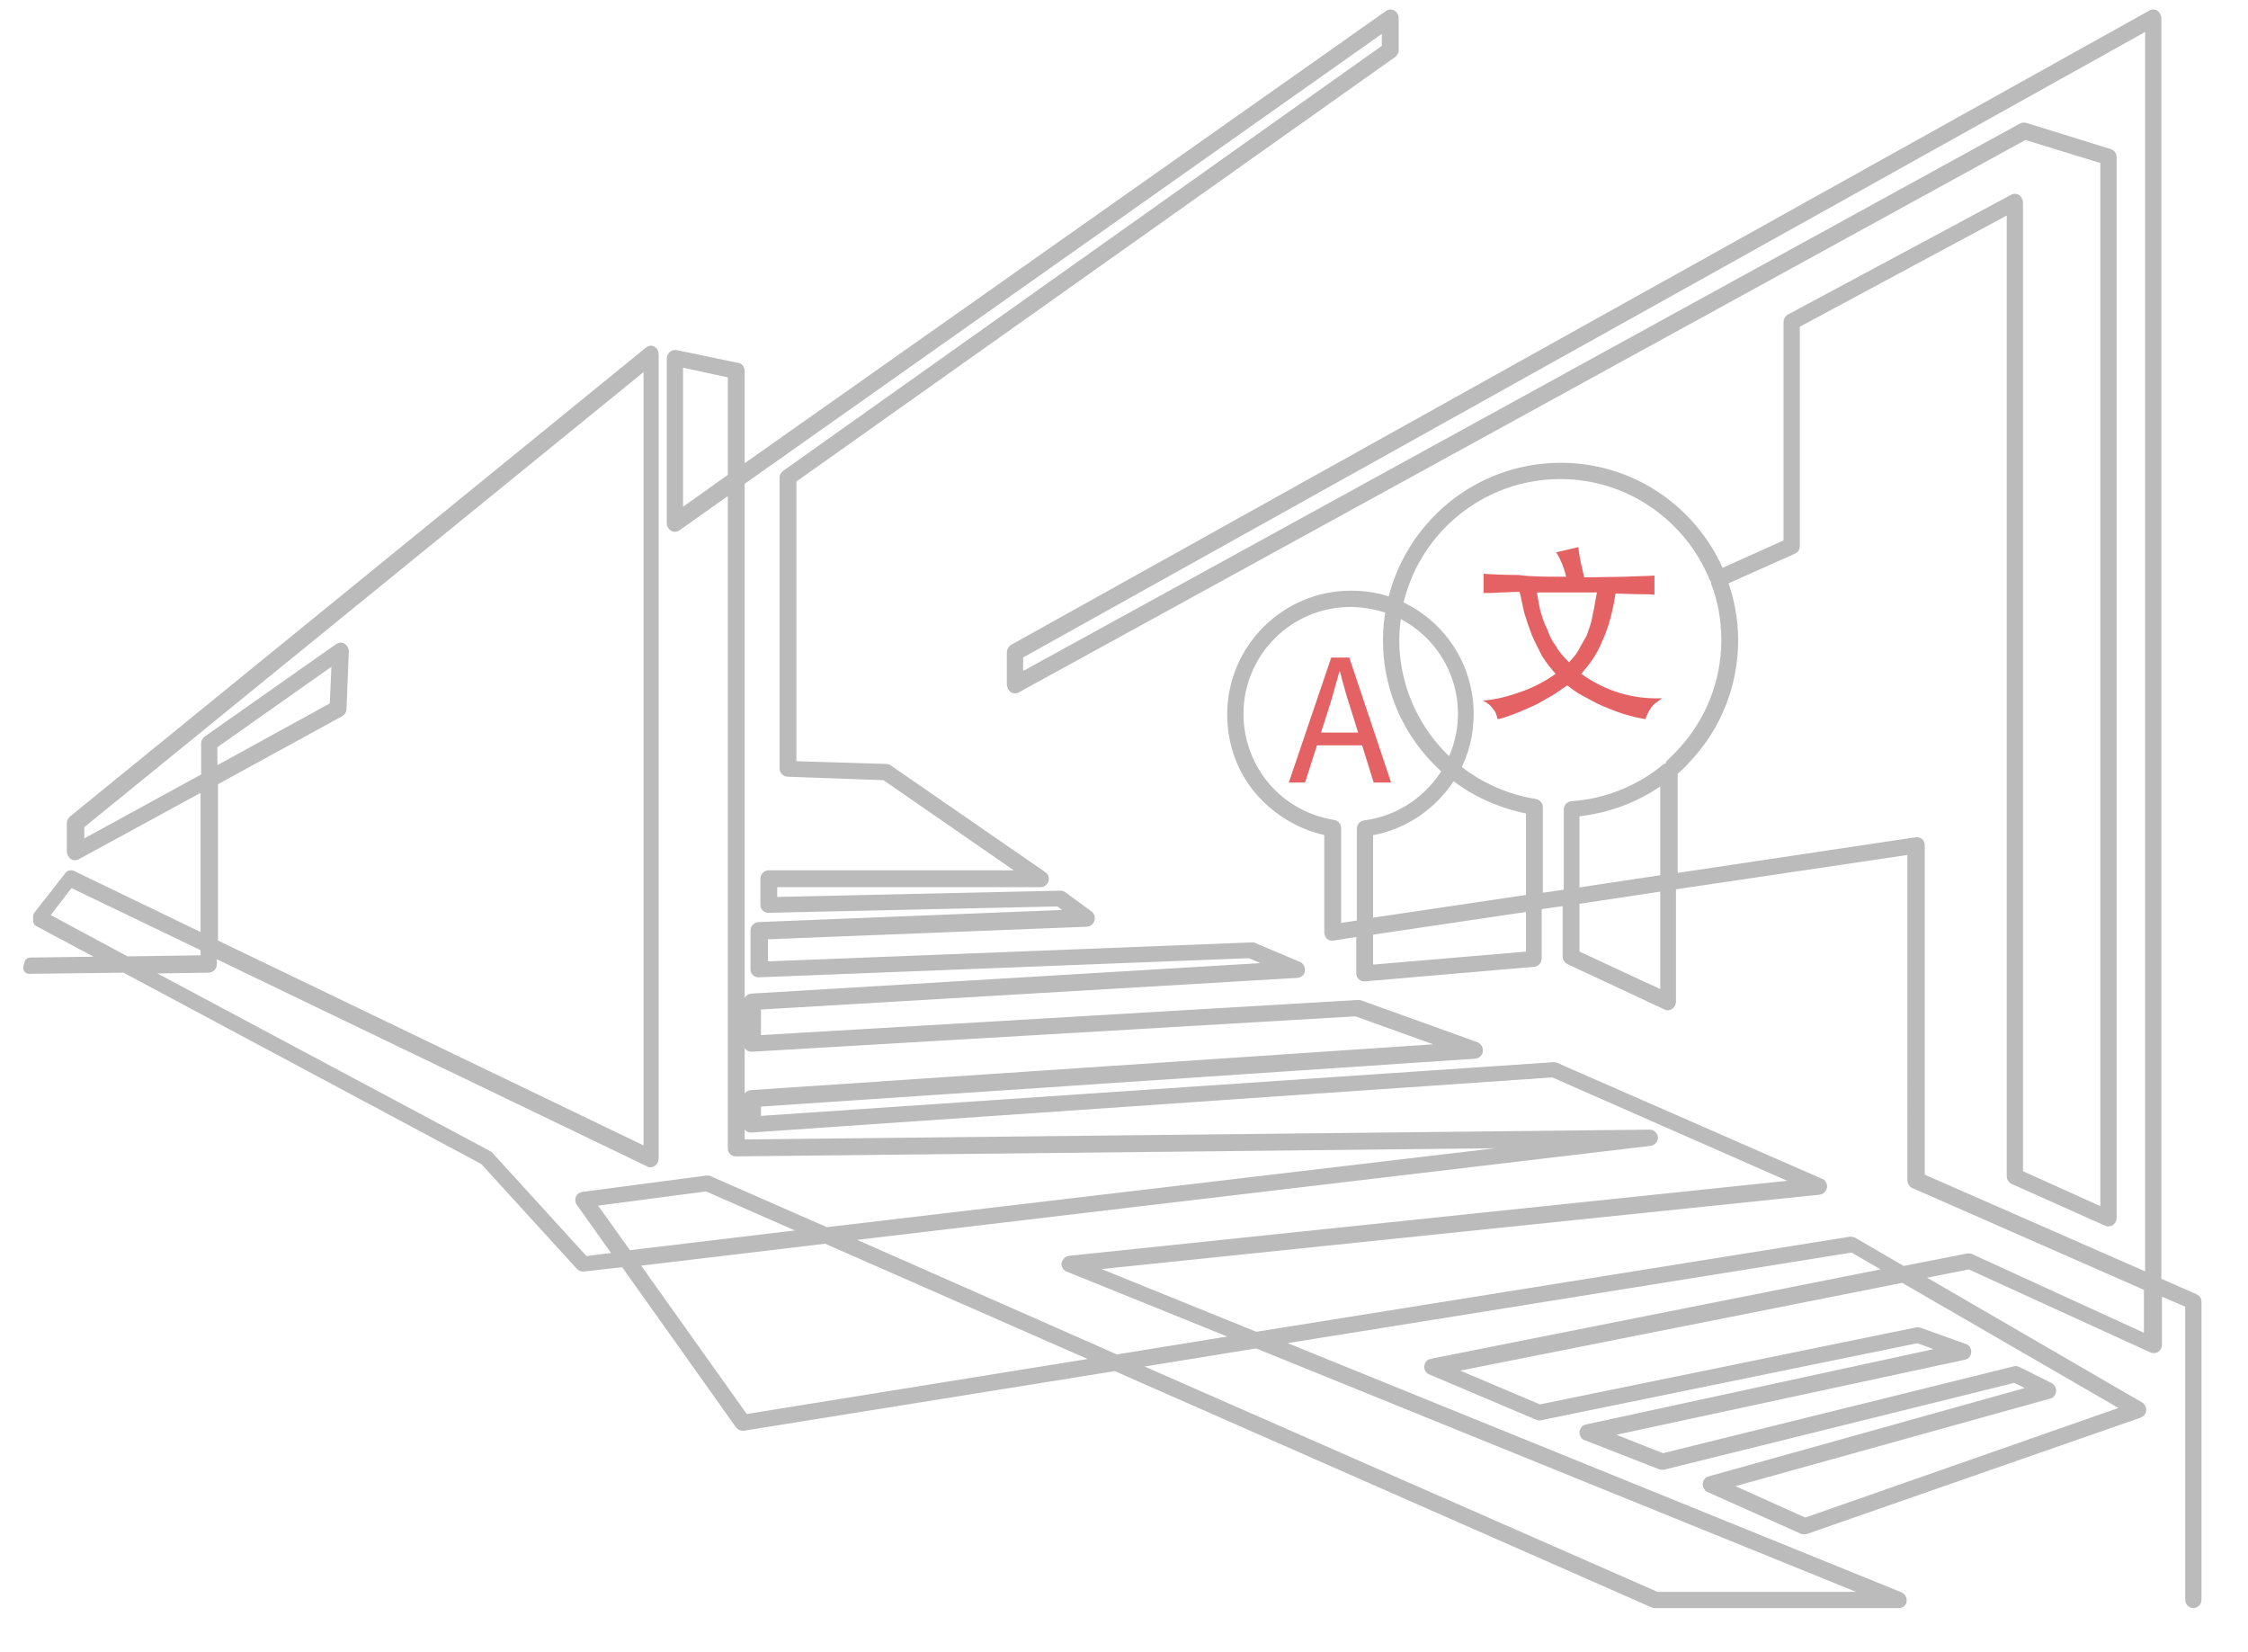 <?xml version="1.0" encoding="utf-8"?>
<!-- Generator: Adobe Illustrator 22.1.0, SVG Export Plug-In . SVG Version: 6.00 Build 0)  -->
<svg version="1.1" id="Layer_1" xmlns="http://www.w3.org/2000/svg" xmlns:xlink="http://www.w3.org/1999/xlink" x="0px" y="0px"
	 viewBox="0 0 386.7 284.2" style="enable-background:new 0 0 386.7 284.2;" xml:space="preserve">
<style type="text/css">
	.st0{fill:#E46264;}
	.st1{fill:none;stroke:#BBBBBB;stroke-width:2;stroke-linecap:round;stroke-linejoin:round;}
</style>
<g>
	<path class="st0" d="M229,113.1h3.1l7.2,21.5h-3l-3.7-11.9c-0.8-2.4-1.5-4.8-2.1-7.2h-0.1c-0.7,2.5-1.3,4.8-2.1,7.2l-3.8,11.9h-2.8
		L229,113.1z M225.6,126h10v2.2h-10V126z"/>
</g>
<g>
	<path class="st0" d="M269.4,99.2c-0.3-1.4-0.9-2.9-1.7-4.2l3.8-0.9c0.1,0.8,0.2,1.6,0.4,2.5c0.2,0.9,0.4,1.8,0.6,2.7
		c2.7,0,5.1-0.1,6.9-0.1c1.9-0.1,3.8-0.1,5.2-0.2v3.3c-0.9-0.1-2-0.1-3-0.1s-2.3-0.1-3.7-0.1c-0.5,3.3-1.3,6.1-2.3,8.2
		c-0.9,2.3-2.2,4-3.6,5.6c4.2,3,8.9,4.4,13.9,4.2c-0.4,0.3-0.8,0.6-1.2,0.9s-0.5,0.5-0.8,0.9c-0.2,0.3-0.3,0.5-0.5,0.9
		c-0.1,0.3-0.3,0.5-0.3,0.9c-1.3-0.2-2.5-0.5-3.8-0.9c-1.3-0.4-2.5-0.9-3.7-1.4c-1.2-0.5-2.3-1.2-3.3-1.7s-1.9-1.2-2.7-1.8
		c-0.8,0.5-1.7,1.2-2.7,1.8c-1,0.5-2,1.2-3.1,1.7c-1.2,0.5-2.2,1-3.3,1.4c-1.2,0.4-2,0.8-2.9,0.9c-0.1-0.6-0.3-1.3-0.8-1.8
		c-0.3-0.5-0.9-1-1.7-1.4c2.5-0.2,4.6-0.8,6.8-1.6c2.2-0.8,4-1.8,5.7-3c-0.8-0.9-1.6-1.9-2.3-3c-0.6-1.2-1.3-2.5-1.8-3.7
		c-0.5-1.3-0.9-2.5-1.3-3.8c-0.3-1.3-0.5-2.5-0.8-3.6c-1.2,0-2.3,0.1-3.3,0.1c-1,0.1-2,0.1-2.9,0.1v-3.3c1.8,0.1,3.8,0.2,6,0.2
		C263.4,99.2,266.1,99.2,269.4,99.2z M264.4,101.9c0.1,0.9,0.3,1.8,0.5,2.9c0.3,1,0.6,2.2,1.2,3.3c0.4,1.2,0.9,2.2,1.6,3.1
		c0.5,1,1.4,1.9,2.2,2.7c0.5-0.5,1.2-1.3,1.6-2c0.4-0.8,0.9-1.6,1.4-2.5c0.3-0.9,0.8-2,1-3.3c0.3-1.3,0.5-2.6,0.8-4.2H264.4
		L264.4,101.9z"/>
</g>
<g>
	<path class="st1" d="M377.4,223.5l-6.6-2.9V3.1c0-0.1-0.1-0.3-0.2-0.4c-0.1-0.1-0.3-0.1-0.4,0L174.4,111.8
		c-0.1,0.1-0.2,0.2-0.2,0.4v5.6c0,0.1,0.1,0.3,0.2,0.4c0.1,0.1,0.3,0.1,0.4,0L348.3,23l14,4.3V209l-15.3-6.9V34.8
		c0-0.1-0.1-0.3-0.2-0.4c-0.1-0.1-0.3-0.1-0.4,0L308,55c-0.1,0.1-0.2,0.2-0.2,0.4v38.2l-12,5.4c-4.4-10.8-15-18.4-27.3-18.4
		c-14.2,0-26,10-28.9,23.3c-2.2-0.9-4.7-1.3-7.2-1.3c-11.2,0-20.3,9.1-20.3,20.3c0,4.9,1.7,9.6,4.9,13.2c3.1,3.5,7.3,5.9,11.8,6.7
		v17.6c0,0.1,0.1,0.2,0.1,0.3s0.2,0.1,0.3,0.1l5.1-0.8v7.4c0,0.1,0,0.2,0.1,0.3c0.1,0.1,0.2,0.1,0.3,0.1l29.1-2.5
		c0.2,0,0.4-0.2,0.4-0.4v-9.4l5.6-0.8v9.8c0,0.2,0.1,0.3,0.2,0.4l16.7,7.8c0.1,0.1,0.3,0.1,0.4,0c0.1-0.1,0.2-0.2,0.2-0.4v-20.2
		l41.8-6.2V203c0,0.2,0.1,0.3,0.2,0.4l40.5,17.8v9.6l-31-14.2c-0.1,0-0.2,0-0.3,0l-11.2,2.2l-8.6-5c-0.1,0-0.2-0.1-0.3-0.1
		l-102.4,16.4l-30.6-12.4l127.5-13.2c0.2,0,0.3-0.2,0.4-0.4c0-0.2-0.1-0.4-0.2-0.4l-45.7-20c-0.1,0-0.1,0-0.2,0L129.9,193v-3.6
		l123.8-8.3c0.2,0,0.4-0.2,0.4-0.4c0-0.2-0.1-0.4-0.3-0.5l-20-7.2c-0.1,0-0.1,0-0.2,0l-103.7,6.1v-6.4l93.2-5.5
		c0.2,0,0.4-0.2,0.4-0.3c0-0.2-0.1-0.4-0.2-0.5l-7.8-3.3c-0.1,0-0.1,0-0.2,0l-84.2,3.3v-5.8l55.8-2.2c0.2,0,0.3-0.1,0.4-0.3
		c0.1-0.2,0-0.4-0.1-0.5l-4.5-3.3c-0.1-0.1-0.2-0.1-0.3-0.1l-49.7,1.1v-3.7H179c0.2,0,0.3-0.1,0.4-0.3c0.1-0.2,0-0.4-0.2-0.5
		l-26.5-18.3c-0.1,0-0.1-0.1-0.2-0.1l-16.5-0.5V82.3L239.4,9c0.1-0.1,0.2-0.2,0.2-0.3V3.1c0-0.2-0.1-0.3-0.2-0.4
		c-0.1-0.1-0.3-0.1-0.4,0L127.1,81.6V63.8c0-0.2-0.1-0.4-0.3-0.4l-10.6-2.2c-0.1,0-0.3,0-0.3,0.1c-0.1,0.1-0.2,0.2-0.2,0.3v28.4
		c0,0.2,0.1,0.3,0.2,0.4c0.1,0.1,0.3,0.1,0.4,0l9.9-7v114.1c0,0.1,0,0.2,0.1,0.3c0.1,0.1,0.2,0.1,0.3,0.1l149.3-1.6l-133.8,15.8
		l-20.3-8.9c-0.1,0-0.1,0-0.2,0l-21.3,2.8c-0.1,0-0.3,0.1-0.3,0.2c-0.1,0.1,0,0.3,0,0.4l6.9,9.7l-6.4,0.8l-16.5-18.1
		c0,0-0.1-0.1-0.1-0.1l-60.7-32.4l12.7-0.2c0.2,0,0.4-0.2,0.4-0.4v-2.5l75.4,36.3c0.1,0.1,0.3,0.1,0.4,0c0.1-0.1,0.2-0.2,0.2-0.4
		V60.9c0-0.2-0.1-0.3-0.2-0.4c-0.1-0.1-0.3,0-0.4,0.1l-99,80.6c-0.1,0.1-0.2,0.2-0.2,0.3v5c0,0.1,0.1,0.3,0.2,0.4
		c0.1,0.1,0.3,0.1,0.4,0l22.4-12.2v27.2l-23.2-11.2c-0.1,0-0.1,0-0.2,0l-5.4,6.9c0,0.3,0,0.6,0,0.8l5.3-6.9l23.5,11.3v2.5l-13.8,0.2
		l-14.9-8c0,0.3-0.1,0.6-0.1,0.9l13.3,7.1l-14.8,0.2c-0.1,0.3-0.2,0.6-0.2,0.8l16.5-0.2l61.9,33.1l16.6,18.2
		c0.1,0.1,0.2,0.1,0.4,0.1l7.1-0.8l19.9,28c0.1,0.1,0.2,0.2,0.4,0.2l64.1-10.3l92.7,40.8c0.1,0,0.1,0,0.2,0h41.8
		c0.2,0,0.4-0.1,0.4-0.3c0-0.2-0.1-0.4-0.3-0.5l-108.9-44.2l100.9-16.2l7.6,4.4l-80,15.9c-0.2,0-0.3,0.2-0.3,0.4
		c0,0.2,0.1,0.4,0.3,0.4l18.4,7.8c0.1,0,0.2,0,0.2,0l65-13.3l6.3,2.3L273,246c-0.2,0-0.3,0.2-0.3,0.4c0,0.2,0.1,0.4,0.3,0.4l12.8,5
		c0.1,0,0.2,0,0.3,0l60.5-15l4.5,2.2l-56.9,15.9c-0.2,0-0.3,0.2-0.3,0.4c0,0.2,0.1,0.3,0.2,0.4l16.1,7.2c0.1,0,0.2,0,0.3,0l57.4-20
		c0.2-0.1,0.3-0.2,0.3-0.4s-0.1-0.3-0.2-0.4l-39.3-22.8l10.1-2l31.5,14.4c0.1,0.1,0.3,0,0.4,0c0.1-0.1,0.2-0.2,0.2-0.4v-9.8l6,2.6
		v51.1c0,0.2,0.2,0.4,0.4,0.4s0.4-0.2,0.4-0.4v-51.4C377.7,223.7,377.6,223.6,377.4,223.5z M240.2,105c6.8,3,11.6,9.8,11.6,17.8
		c0,3.2-0.8,6.2-2.2,8.9c-1-0.9-2-1.8-2.9-2.9c-4.5-5.2-7-11.9-7-18.7C239.7,108.3,239.9,106.7,240.2,105z M234.8,142.1
		c-0.2,0-0.4,0.2-0.4,0.4v16.7l-4.7,0.7v-17.5c0-0.2-0.2-0.4-0.4-0.4c-4.5-0.7-8.7-3-11.7-6.5c-3-3.5-4.7-8-4.7-12.7
		c0-10.7,8.7-19.4,19.4-19.4c2.5,0,4.9,0.5,7.1,1.3c-0.3,1.7-0.5,3.5-0.5,5.4c0,7.1,2.5,13.9,7.2,19.3c1,1.1,2,2.1,3.1,3.1
		C246.2,137.6,241,141.3,234.8,142.1z M263.5,164.6l-28.3,2.4v-7.1l28.3-4.2V164.6z M263.5,154.8l-28.3,4.2v-16.2
		c6.3-0.9,11.5-4.7,14.6-9.9c3.9,3.2,8.7,5.3,13.7,6.2V154.8z M286.6,171.7l-15.9-7.4v-9.7l15.9-2.4V171.7z M286.6,151.4l-15.9,2.4
		v-14.3c5.8-0.5,11.3-2.6,15.9-6.2V151.4z M126.2,82.2l-9.7,6.9V62l9.7,2.1V82.2z M13.5,145.9v-4.1l98.2-79.9v136.7l-75.2-36.2
		v-28.1l21.9-12c0.1-0.1,0.2-0.2,0.2-0.3l0.4-10c0-0.2-0.1-0.3-0.2-0.4c-0.1-0.1-0.3-0.1-0.4,0l-22.6,15.9c-0.1,0.1-0.2,0.2-0.2,0.3
		v6L13.5,145.9z M36.4,133.3V128l21.7-15.3l-0.4,8.9L36.4,133.3z M101.1,206.6l20.5-2.7l18.9,8.3l-32.6,3.9L101.1,206.6z M128,244.3
		l-19.5-27.4l33.6-4l48.5,21.3L128,244.3z M143.7,212.7l140.1-16.6c0.2,0,0.4-0.2,0.4-0.4c0-0.2-0.2-0.4-0.4-0.4h0L127.1,197V82.7
		L238.7,3.9v4.5L135.3,81.8c-0.1,0.1-0.2,0.2-0.2,0.3v50.1c0,0.2,0.2,0.4,0.4,0.4l16.8,0.6l25.3,17.5h-45.4c-0.2,0-0.4,0.2-0.4,0.4
		v4.5c0,0.1,0,0.2,0.1,0.3c0.1,0.1,0.2,0.1,0.3,0.1l50-1.1l3.4,2.5l-55.1,2.2c-0.2,0-0.4,0.2-0.4,0.4v6.7c0,0.1,0,0.2,0.1,0.3
		c0.1,0.1,0.2,0.1,0.3,0.1l84.5-3.3l6.1,2.6l-91.8,5.5c-0.2,0-0.4,0.2-0.4,0.4v7.2c0,0.1,0,0.2,0.1,0.3c0.1,0.1,0.2,0.1,0.3,0.1
		l104-6.1l18.1,6.5l-122.2,8.2c-0.2,0-0.4,0.2-0.4,0.4v4.5c0,0.1,0,0.2,0.1,0.3c0.1,0.1,0.2,0.1,0.3,0.1l138-9.5l44.1,19.4L184,217
		c-0.2,0-0.3,0.2-0.4,0.4c0,0.2,0.1,0.4,0.3,0.4l30.9,12.5L192,234L143.7,212.7z M324.4,274.8h-39.5l-91.5-40.2l22.8-3.7
		L324.4,274.8z M366.8,242.4l-56.3,19.7l-14.9-6.7l56.8-15.8c0.2,0,0.3-0.2,0.3-0.4c0-0.2-0.1-0.3-0.2-0.4l-5.6-2.8
		c-0.1,0-0.2-0.1-0.3,0L286,251l-11.4-4.5l63.2-13.6c0.2,0,0.3-0.2,0.3-0.4c0-0.2-0.1-0.4-0.3-0.4l-7.8-2.8c-0.1,0-0.1,0-0.2,0
		l-65,13.3l-17-7.2l79.6-15.8L366.8,242.4z M370,220.2l-39.9-17.5v-57.3c0-0.1-0.1-0.2-0.1-0.3c-0.1-0.1-0.2-0.1-0.3-0.1l-42.1,6.3
		v-18.7c0.9-0.7,1.7-1.5,2.4-2.3c5.2-5.5,8-12.7,8-20.2c0-3.6-0.7-7.1-1.9-10.3l12.3-5.5c0.2-0.1,0.2-0.2,0.2-0.4V55.6l37.6-20.2
		v166.9c0,0.2,0.1,0.3,0.2,0.4l16.1,7.2c0.1,0.1,0.3,0,0.4,0c0.1-0.1,0.2-0.2,0.2-0.4V27c0-0.2-0.1-0.3-0.3-0.4l-14.5-4.5
		c-0.1,0-0.2,0-0.3,0L175,117.1v-4.6L370,3.8V220.2z"/>
	<path class="st1" d="M295,99.3c-4.3-10.5-14.6-17.9-26.6-17.9c-13.8,0-25.4,9.8-28.1,22.8c7.2,3.1,12.2,10.3,12.2,18.6
		c0,3.4-0.8,6.6-2.3,9.4c3.9,3.2,8.7,5.4,13.8,6.2c0.2,0,0.4,0.2,0.4,0.4v15.9l5.6-0.8v-14.7l0,0c0-0.2,0.2-0.4,0.4-0.4
		c6-0.4,11.7-2.7,16.3-6.5"/>
	<path class="st1" d="M287.5,131.5c0.6-0.6,1.3-1.2,1.8-1.8c5-5.3,7.8-12.3,7.8-19.6c0-3.5-0.6-6.9-1.8-10"/>
</g>
</svg>
